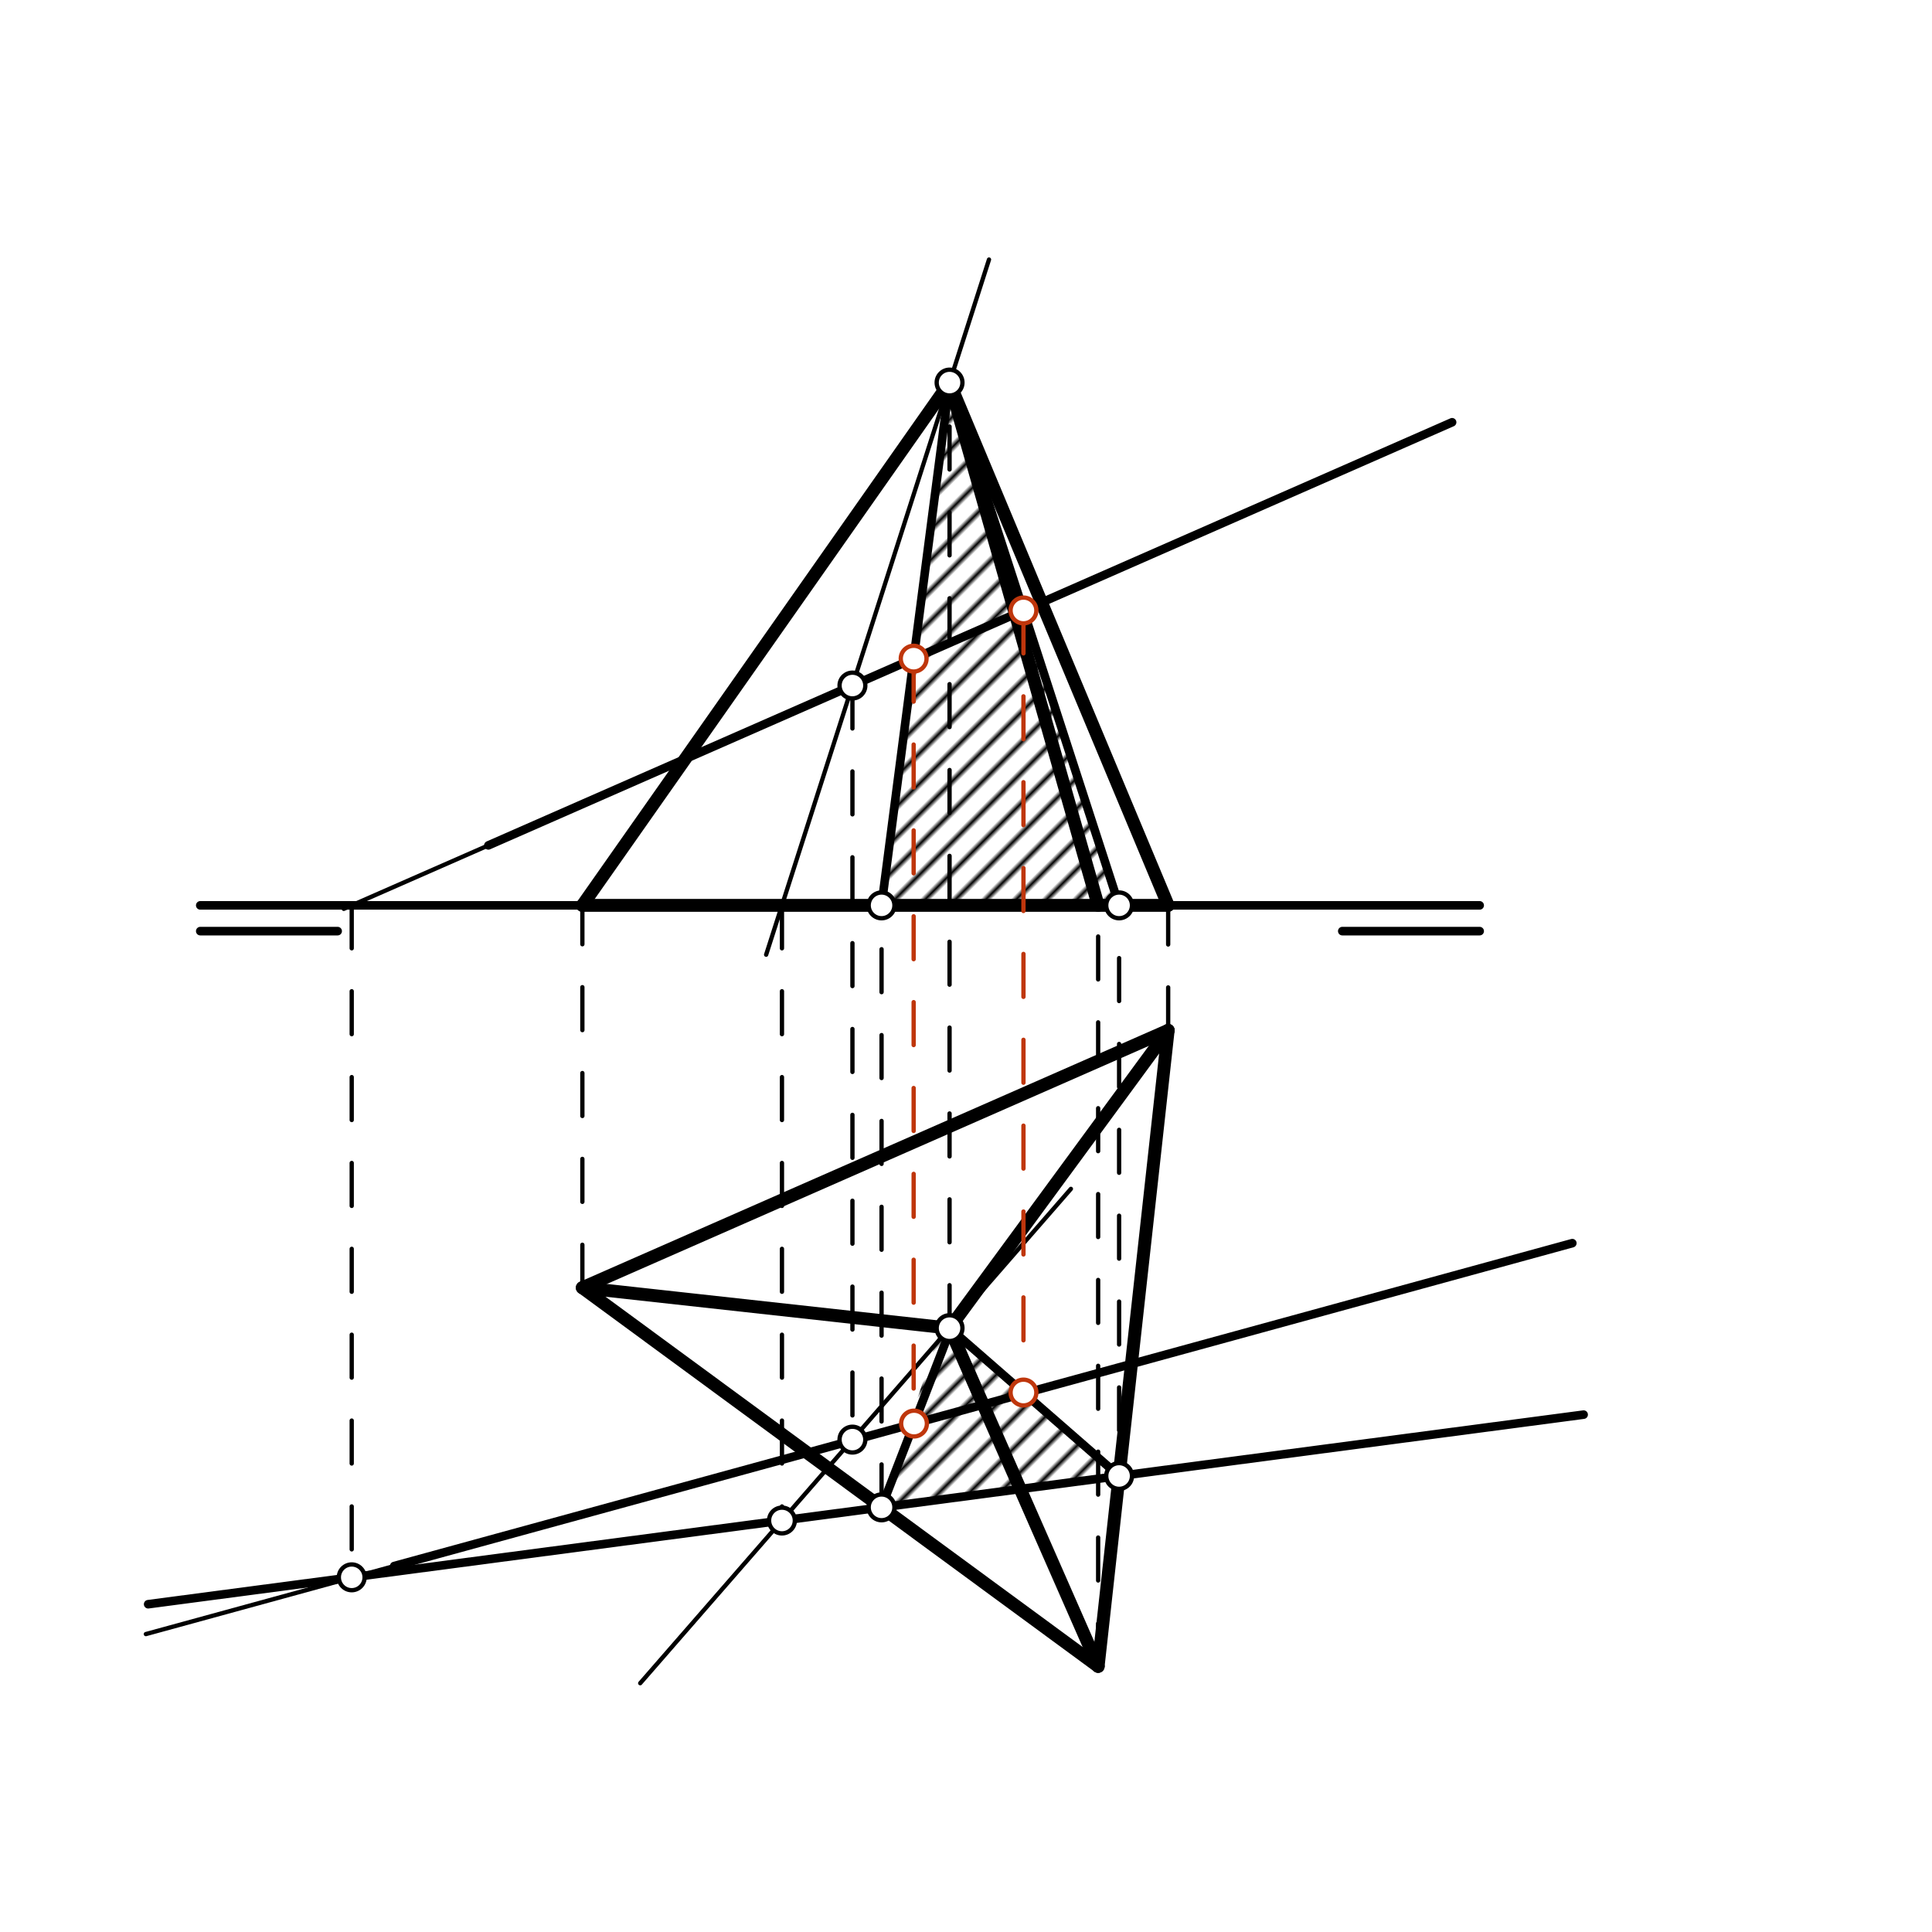 <svg xmlns="http://www.w3.org/2000/svg" class="svg--816" height="100%" preserveAspectRatio="xMidYMid meet" viewBox="0 0 450 450" width="100%"><defs><marker id="marker-arrow" markerHeight="16" markerUnits="userSpaceOnUse" markerWidth="24" orient="auto-start-reverse" refX="24" refY="4" viewBox="0 0 24 8"><path d="M 0 0 L 24 4 L 0 8 z" stroke="inherit"></path></marker></defs><g class="aux-layer--949"><g class="element--733"><defs><pattern height="5" id="fill_606_d6b5i__pattern-stripes" patternTransform="rotate(-45)" patternUnits="userSpaceOnUse" width="5"><rect fill="#000000" height="1" transform="translate(0,0)" width="5"></rect></pattern></defs><g fill="url(#fill_606_d6b5i__pattern-stripes)"><path d="M 205.332 351.091 L 219.822 307.156 L 260.662 343.784 L 205.332 351.091 Z" stroke="none"></path></g></g><g class="element--733"><defs><pattern height="5" id="fill_623_bfeqcd__pattern-stripes" patternTransform="rotate(-45)" patternUnits="userSpaceOnUse" width="5"><rect fill="#000000" height="1" transform="translate(0,0)" width="5"></rect></pattern></defs><g fill="url(#fill_623_bfeqcd__pattern-stripes)"><path d="M 205.332 210.878 L 260.662 210.878 L 221.171 89.111 L 205.332 210.878 Z" stroke="none"></path></g></g></g><g class="main-layer--75a"><g class="element--733"><line stroke="#000000" stroke-dasharray="none" stroke-linecap="round" stroke-width="2" x1="46.644" x2="78.644" y1="216.878" y2="216.878"></line></g><g class="element--733"><line stroke="#000000" stroke-dasharray="none" stroke-linecap="round" stroke-width="2" x1="312.644" x2="344.644" y1="216.878" y2="216.878"></line></g><g class="element--733"><line stroke="#000000" stroke-dasharray="none" stroke-linecap="round" stroke-width="2" x1="46.644" x2="344.644" y1="210.878" y2="210.878"></line></g><g class="element--733"><line stroke="#000000" stroke-dasharray="none" stroke-linecap="round" stroke-width="3" x1="135.644" x2="272.089" y1="299.933" y2="239.989"></line></g><g class="element--733"><line stroke="#000000" stroke-dasharray="none" stroke-linecap="round" stroke-width="3" x1="135.644" x2="255.78" y1="299.933" y2="388.125"></line></g><g class="element--733"><line stroke="#000000" stroke-dasharray="none" stroke-linecap="round" stroke-width="3" x1="255.78" x2="272.089" y1="388.125" y2="239.989"></line></g><g class="element--733"><line stroke="#000000" stroke-dasharray="none" stroke-linecap="round" stroke-width="3" x1="221.171" x2="255.78" y1="309.349" y2="388.125"></line></g><g class="element--733"><line stroke="#000000" stroke-dasharray="none" stroke-linecap="round" stroke-width="3" x1="135.644" x2="221.171" y1="299.933" y2="309.349"></line></g><g class="element--733"><line stroke="#000000" stroke-dasharray="none" stroke-linecap="round" stroke-width="3" x1="272.089" x2="221.171" y1="239.989" y2="309.349"></line></g><g class="element--733"><line stroke="#000000" stroke-dasharray="10" stroke-linecap="round" stroke-width="1" x1="135.644" x2="135.644" y1="299.933" y2="210.878"></line></g><g class="element--733"><line stroke="#000000" stroke-dasharray="10" stroke-linecap="round" stroke-width="1" x1="272.089" x2="272.089" y1="239.989" y2="210.878"></line></g><g class="element--733"><line stroke="#000000" stroke-dasharray="10" stroke-linecap="round" stroke-width="1" x1="255.78" x2="255.78" y1="388.125" y2="210.878"></line></g><g class="element--733"><line stroke="#000000" stroke-dasharray="none" stroke-linecap="round" stroke-width="3" x1="135.644" x2="221.171" y1="210.878" y2="89.111"></line></g><g class="element--733"><line stroke="#000000" stroke-dasharray="none" stroke-linecap="round" stroke-width="3" x1="272.089" x2="221.171" y1="210.878" y2="89.111"></line></g><g class="element--733"><line stroke="#000000" stroke-dasharray="none" stroke-linecap="round" stroke-width="3" x1="255.78" x2="221.171" y1="210.878" y2="89.111"></line></g><g class="element--733"><line stroke="#000000" stroke-dasharray="10" stroke-linecap="round" stroke-width="1" x1="221.171" x2="221.171" y1="309.349" y2="89.111"></line></g><g class="element--733"><line stroke="#000000" stroke-dasharray="none" stroke-linecap="round" stroke-width="3" x1="135.644" x2="272.089" y1="210.878" y2="210.878"></line></g><g class="element--733"><line stroke="#000000" stroke-dasharray="none" stroke-linecap="round" stroke-width="2" x1="91.822" x2="366.222" y1="364.756" y2="289.556"></line></g><g class="element--733"><line stroke="#000000" stroke-dasharray="none" stroke-linecap="round" stroke-width="2" x1="113.75" x2="338.222" y1="196.904" y2="98.356"></line></g><g class="element--733"><line stroke="#000000" stroke-dasharray="none" stroke-linecap="round" stroke-width="1" x1="159.596" x2="80.072" y1="176.777" y2="211.69"></line></g><g class="element--733"><line stroke="#000000" stroke-dasharray="none" stroke-linecap="round" stroke-width="1" x1="117.133" x2="33.974" y1="357.819" y2="380.609"></line></g><g class="element--733"><line stroke="#000000" stroke-dasharray="10" stroke-linecap="round" stroke-width="1" x1="81.922" x2="81.922" y1="210.878" y2="367.391"></line></g><g class="element--733"><line stroke="#000000" stroke-dasharray="10" stroke-linecap="round" stroke-width="1" x1="198.548" x2="198.548" y1="159.676" y2="335.315"></line></g><g class="element--733"><line stroke="#000000" stroke-dasharray="none" stroke-linecap="round" stroke-width="1" x1="230.358" x2="178.449" y1="60.455" y2="222.367"></line></g><g class="element--733"><line stroke="#000000" stroke-dasharray="none" stroke-linecap="round" stroke-width="1" x1="249.432" x2="149.119" y1="276.912" y2="392.048"></line></g><g class="element--733"><line stroke="#000000" stroke-dasharray="10" stroke-linecap="round" stroke-width="1" x1="182.133" x2="182.133" y1="210.878" y2="354.269"></line></g><g class="element--733"><line stroke="#000000" stroke-dasharray="none" stroke-linecap="round" stroke-width="2" x1="34.51" x2="368.856" y1="373.653" y2="329.494"></line></g><g class="element--733"><line stroke="#000000" stroke-dasharray="none" stroke-linecap="round" stroke-width="2" x1="205.332" x2="221.422" y1="351.091" y2="309.556"></line></g><g class="element--733"><line stroke="#000000" stroke-dasharray="none" stroke-linecap="round" stroke-width="2" x1="221.422" x2="260.662" y1="309.556" y2="343.784"></line></g><g class="element--733"><line stroke="#000000" stroke-dasharray="10" stroke-linecap="round" stroke-width="1" x1="205.332" x2="205.332" y1="351.091" y2="210.878"></line></g><g class="element--733"><line stroke="#000000" stroke-dasharray="10" stroke-linecap="round" stroke-width="1" x1="260.662" x2="260.662" y1="333.162" y2="210.878"></line></g><g class="element--733"><line stroke="#000000" stroke-dasharray="none" stroke-linecap="round" stroke-width="2" x1="205.332" x2="221.171" y1="210.878" y2="89.111"></line></g><g class="element--733"><line stroke="#000000" stroke-dasharray="none" stroke-linecap="round" stroke-width="2" x1="260.662" x2="221.171" y1="210.878" y2="89.111"></line></g><g class="element--733"><line stroke="#BF360C" stroke-dasharray="10" stroke-linecap="round" stroke-width="1" x1="212.807" x2="212.807" y1="153.416" y2="331.576"></line></g><g class="element--733"><line stroke="#BF360C" stroke-dasharray="10" stroke-linecap="round" stroke-width="1" x1="238.384" x2="238.384" y1="142.187" y2="324.533"></line></g><g class="element--733"><circle cx="81.922" cy="367.391" r="3" stroke="#000000" stroke-width="1" fill="#ffffff"></circle>}</g><g class="element--733"><circle cx="198.548" cy="159.676" r="3" stroke="#000000" stroke-width="1" fill="#ffffff"></circle>}</g><g class="element--733"><circle cx="198.548" cy="335.315" r="3" stroke="#000000" stroke-width="1" fill="#ffffff"></circle>}</g><g class="element--733"><circle cx="182.133" cy="354.156" r="3" stroke="#000000" stroke-width="1" fill="#ffffff"></circle>}</g><g class="element--733"><circle cx="205.332" cy="351.091" r="3" stroke="#000000" stroke-width="1" fill="#ffffff"></circle>}</g><g class="element--733"><circle cx="260.662" cy="343.784" r="3" stroke="#000000" stroke-width="1" fill="#ffffff"></circle>}</g><g class="element--733"><circle cx="221.171" cy="309.349" r="3" stroke="#000000" stroke-width="1" fill="#ffffff"></circle>}</g><g class="element--733"><circle cx="205.332" cy="210.878" r="3" stroke="#000000" stroke-width="1" fill="#ffffff"></circle>}</g><g class="element--733"><circle cx="260.662" cy="210.878" r="3" stroke="#000000" stroke-width="1" fill="#ffffff"></circle>}</g><g class="element--733"><circle cx="221.171" cy="89.111" r="3" stroke="#000000" stroke-width="1" fill="#ffffff"></circle>}</g><g class="element--733"><circle cx="212.807" cy="153.416" r="3" stroke="#BF360C" stroke-width="1" fill="#ffffff"></circle>}</g><g class="element--733"><circle cx="212.892" cy="331.576" r="3" stroke="#BF360C" stroke-width="1" fill="#ffffff"></circle>}</g><g class="element--733"><circle cx="238.384" cy="142.187" r="3" stroke="#BF360C" stroke-width="1" fill="#ffffff"></circle>}</g><g class="element--733"><circle cx="238.384" cy="324.351" r="3" stroke="#BF360C" stroke-width="1" fill="#ffffff"></circle>}</g></g><g class="snaps-layer--ac6"></g><g class="temp-layer--52d"></g></svg>